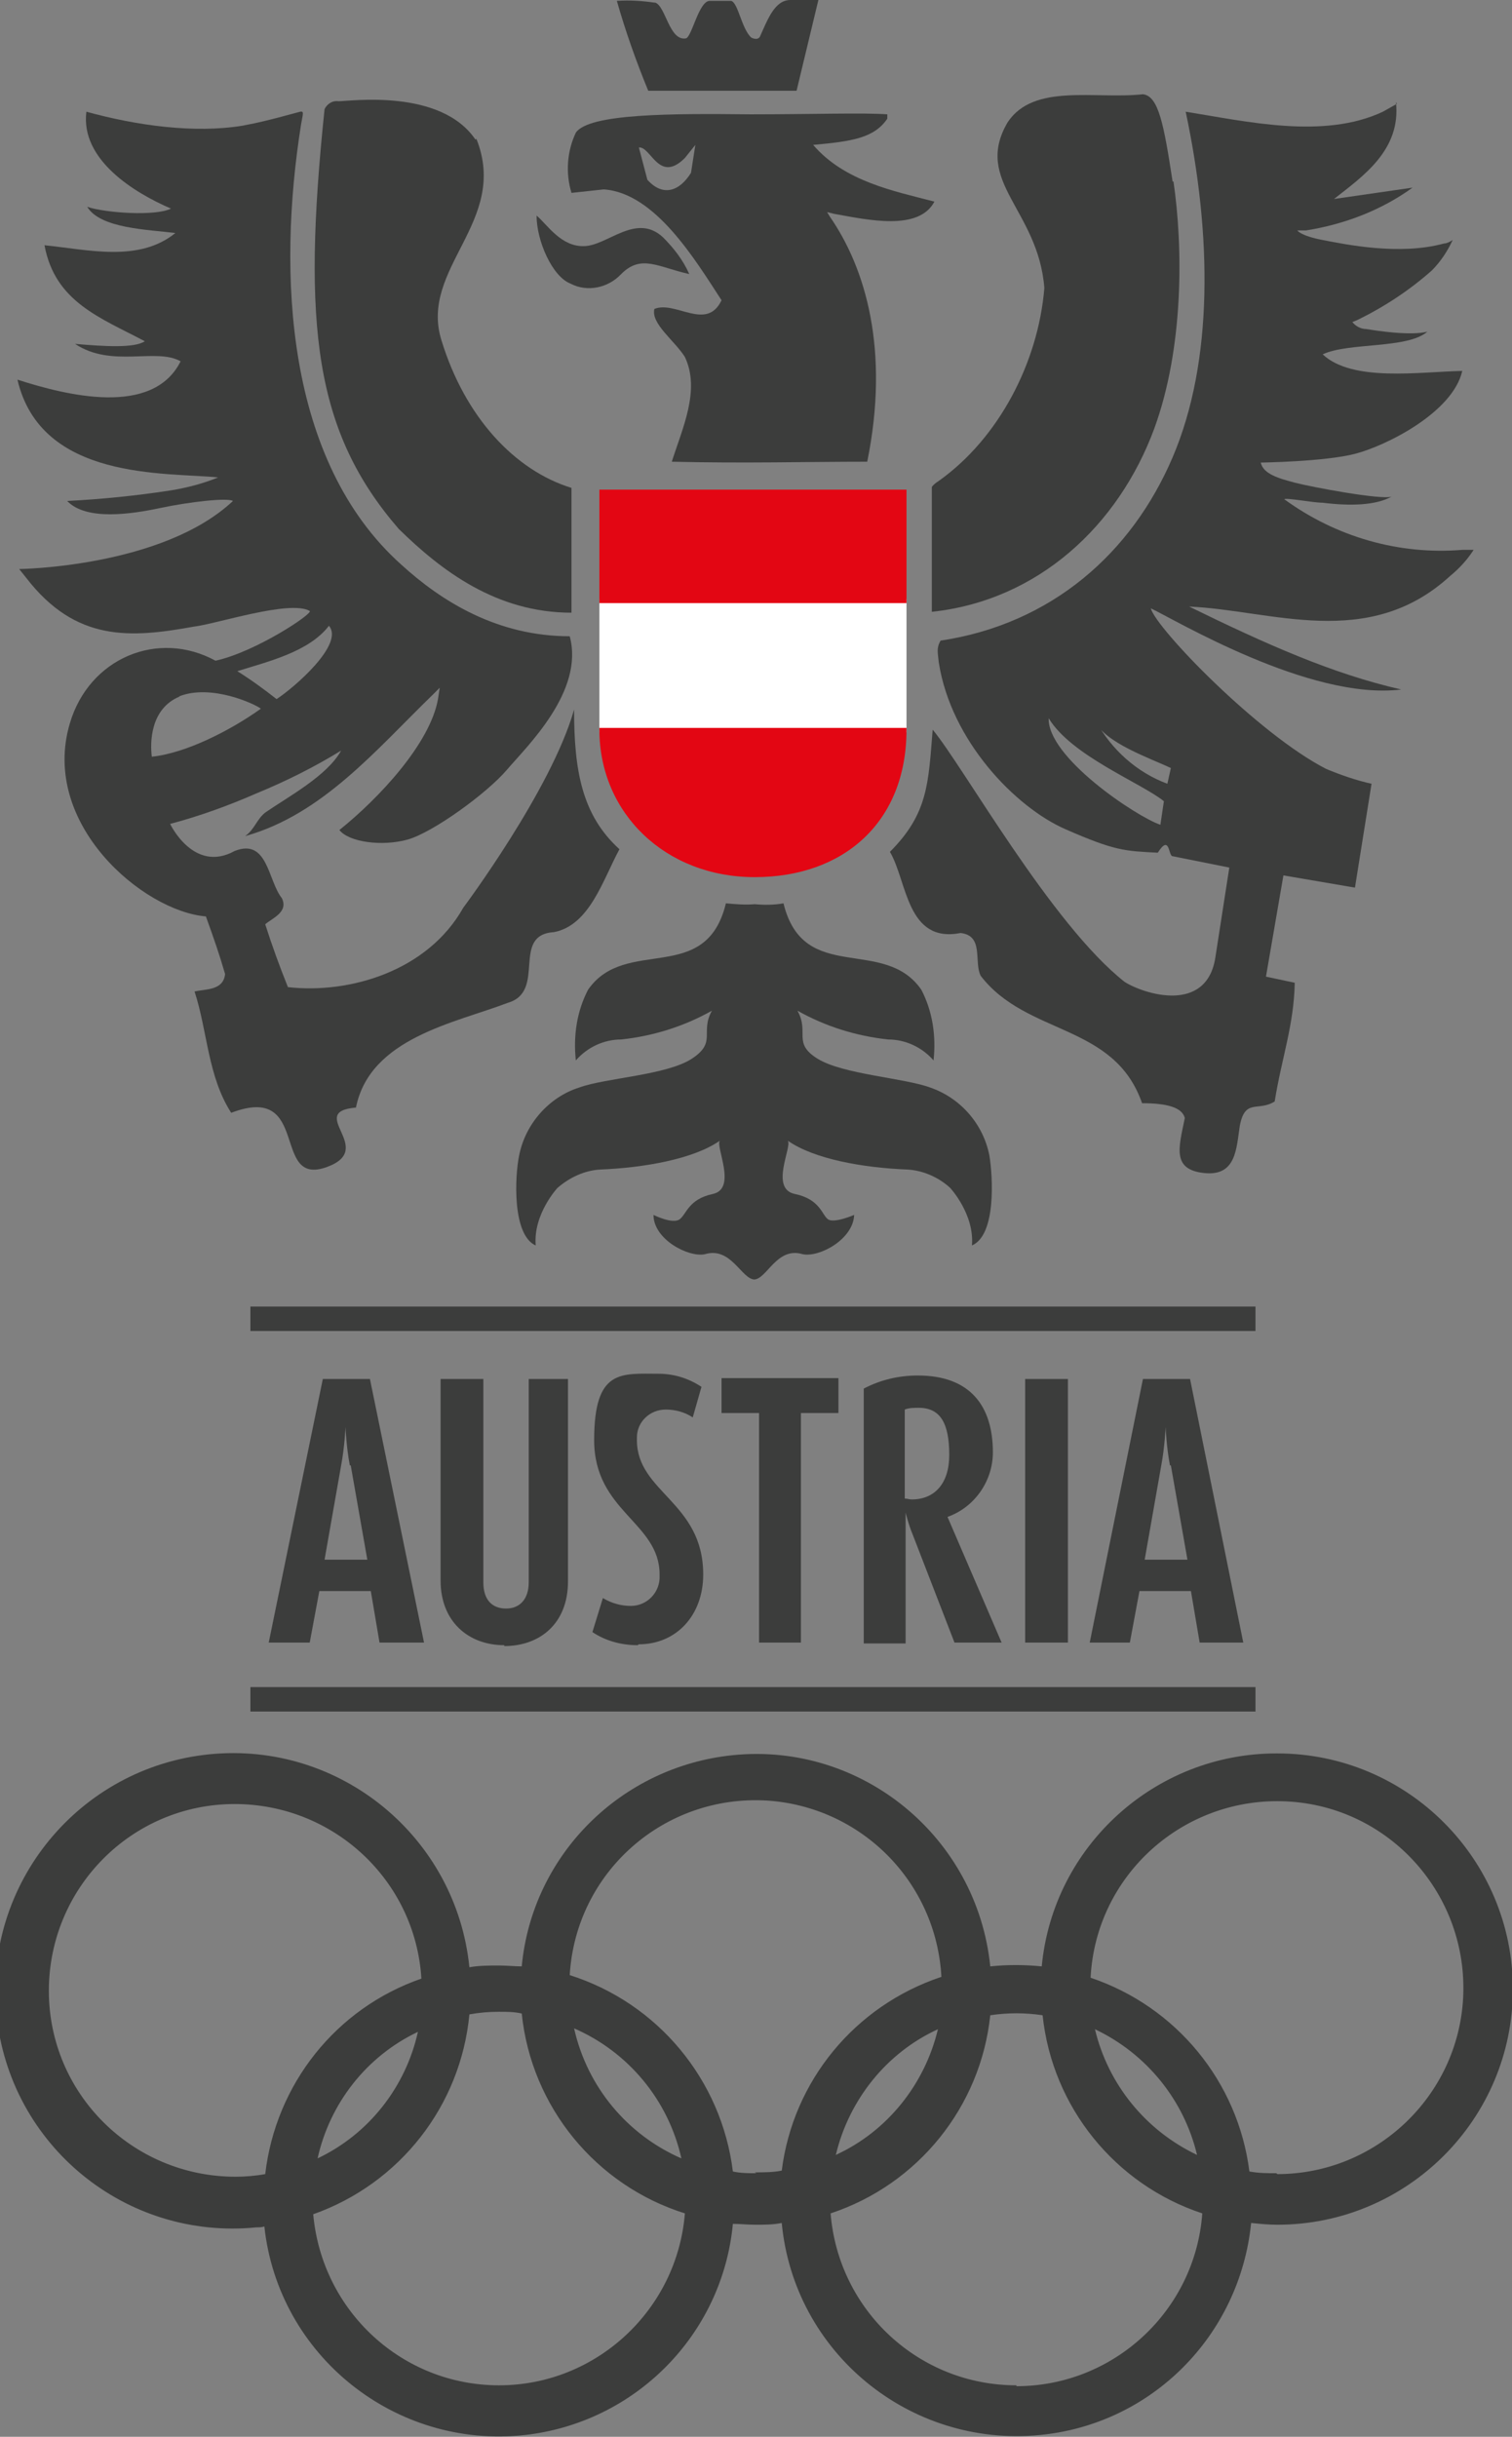<?xml version="1.0" encoding="UTF-8"?>
<svg id="Ebene_1" data-name="Ebene 1" xmlns="http://www.w3.org/2000/svg" version="1.1" viewBox="0 0 173.3 279.2">
  <rect x="0" y="0" width="173.3" height="279.2" fill="#808080" stroke="none"/>
  <defs>
    <style>
      .cls-1 {
        fill: #3c3d3c;
      }

      .cls-1, .cls-2, .cls-3, .cls-4 {
        stroke-width: 0px;
      }

      .cls-2 {
        fill: none;
      }

      .cls-3 {
        fill: #e30613;
      }

      .cls-4 {
        fill: #fff;
      }
    </style>
  </defs>
  <path class="cls-2" d="M143.3,248.8c1,.2,2,.2,3.1.2,11.8,0,21.4-9.5,21.4-21.3s-9.5-21.4-21.3-21.4c-11.4,0-20.8,8.9-21.4,20.3,9.9,3.3,17,11.9,18.3,22.3Z"/>
  <path class="cls-2" d="M125.6,232.5c1.5,6.3,5.8,11.7,11.7,14.4-1.5-6.3-5.8-11.7-11.7-14.4Z"/>
  <path class="cls-2" d="M119.5,230.8c-2-.3-4-.3-6,0-1.1,10.5-8.3,19.4-18.3,22.8.8,11.8,11.1,20.6,22.8,19.8,10.6-.8,19-9.2,19.8-19.8-10-3.3-17.2-12.2-18.3-22.8Z"/>
  <path class="cls-2" d="M107.5,232.5c-5.9,2.8-10.2,8.1-11.7,14.4,5.9-2.8,10.2-8.1,11.7-14.4Z"/>
  <path class="cls-2" d="M108,226.5c-.6-11.8-10.7-20.8-22.5-20.2-10.8.6-19.5,9.2-20.2,20,10.1,3.2,17.4,12,18.7,22.5.9.1,1.8.2,2.7.2,1,0,2,0,3.1-.2,1.3-10.3,8.4-19,18.3-22.2Z"/>
  <path class="cls-2" d="M65.8,232.4c1.5,6.6,6.1,12.1,12.3,14.9-1.5-6.6-6.1-12.1-12.3-14.9Z"/>
  <path class="cls-2" d="M59.8,230.7c-.9-.1-1.7-.2-2.6-.2-1.1,0-2.2.1-3.4.3-1,10.5-8,19.4-17.9,22.9,1,11.8,11.3,20.5,23.1,19.5,10.4-.9,18.7-9.2,19.5-19.6-10.2-3.2-17.6-12.2-18.7-22.9Z"/>
  <path class="cls-2" d="M47.8,232.8c-5.8,2.8-10,8.2-11.5,14.5,5.8-2.8,10-8.2,11.5-14.5Z"/>
  <path class="cls-1" d="M146.3,200.9c-13.9,0-25.6,10.6-26.9,24.4-2-.2-4-.2-5.9,0-1.5-14.8-14.7-25.7-29.5-24.2-12.8,1.3-23,11.4-24.2,24.2-.8,0-1.7-.1-2.6-.1-1.1,0-2.3,0-3.4.2-1.5-14.9-14.8-25.9-29.8-24.4-14.9,1.5-25.9,14.8-24.4,29.8s14.8,25.9,29.8,24.4c.3,0,.6,0,.9-.1,1.6,14.8,15,25.5,29.8,23.9,12.7-1.4,22.7-11.5,23.9-24.2.8,0,1.7.1,2.6.1,1,0,2,0,3-.2,1.4,14.8,14.6,25.7,29.5,24.3,12.9-1.2,23-11.4,24.3-24.3,1,.1,2,.2,3,.2,14.9,0,27-12.1,27-27s-12.1-27-27-27h0ZM27,249.4c-11.8,0-21.4-9.5-21.4-21.3s9.5-21.4,21.3-21.4c11.3,0,20.7,8.7,21.4,20-9.8,3.4-16.7,12.1-17.9,22.4-1.1.2-2.3.3-3.4.3ZM47.9,232.8c-1.4,6.3-5.6,11.7-11.5,14.5,1.4-6.3,5.6-11.7,11.5-14.5ZM57.2,273.3c-11.1,0-20.3-8.5-21.3-19.6,9.9-3.5,16.9-12.4,17.9-22.9,1.1-.2,2.2-.3,3.4-.3.9,0,1.7,0,2.6.2,1.1,10.7,8.5,19.7,18.7,22.9-.9,11.1-10.2,19.7-21.3,19.7ZM65.8,232.4c6.2,2.7,10.8,8.2,12.3,14.9-6.2-2.7-10.8-8.2-12.3-14.9ZM86.7,249c-.9,0-1.8,0-2.7-.2-1.3-10.5-8.6-19.3-18.7-22.5.7-11.8,10.8-20.7,22.6-20,10.8.7,19.4,9.3,20,20.2-9.9,3.3-17,11.9-18.3,22.2-1,.2-2,.2-3.1.2ZM107.5,232.5c-1.5,6.3-5.8,11.7-11.7,14.4,1.5-6.3,5.8-11.7,11.7-14.4ZM116.5,273.3c-11.2,0-20.4-8.6-21.3-19.7,10-3.3,17.2-12.2,18.3-22.7,2-.3,4-.3,6,0,1.1,10.5,8.3,19.4,18.3,22.7-.8,11.1-10.1,19.8-21.3,19.8h0ZM125.5,232.5c5.9,2.8,10.2,8.1,11.7,14.4-5.9-2.8-10.2-8.1-11.7-14.4h0ZM146.3,249c-1,0-2,0-3.1-.2-1.3-10.3-8.4-18.9-18.2-22.2.6-11.8,10.7-20.8,22.5-20.2,11.8.6,20.8,10.7,20.2,22.5-.6,11.3-10,20.2-21.3,20.2h0Z"/>
  <path class="cls-2" d="M48.3,226.7c-.7-11.9-10.8-20.9-22.7-20.3-11.9.7-20.9,10.8-20.3,22.7.7,11.9,10.8,20.9,22.7,20.3.8,0,1.6-.1,2.4-.3,1.2-10.3,8.1-19,17.9-22.4Z"/>
  <path class="cls-1" d="M75.1.3c1.2.4,1.6,4.4,3.5,4.1.7-.1,1.5-4.4,2.8-4.3.8,0,1.6,0,2.4,0,.8.2,1.2,3.2,2.3,4.2,0,0,.7.4,1-.1.9-2,1.7-4.2,3.5-4.2h3.2l-2.5,10.4h-17c-1.4-3.4-2.6-6.8-3.6-10.3,1.5-.1,2.9,0,4.3.2Z"/>
  <path class="cls-1" d="M134.5,20.8c1.1,7.5,1.2,19-2.2,28.3-4.1,11.1-13.3,19.7-25.5,21,0-4.1,0-14.3,0-14.3.2-.3.5-.5.8-.7,6.9-4.9,11.4-13.6,12.1-22.1-.7-9-8.2-12.2-4.2-19,3-4.5,10-2.6,15.5-3.2,1.8.2,2.4,3.5,3.4,10Z"/>
  <path class="cls-1" d="M54.6,15.9c3.8,9.5-6.6,14.8-4,23.1,2.7,8.8,8.4,14.9,14.9,16.9v14.3c-8.6,0-14.9-4.8-19.8-9.6-9.6-11.1-11.1-23.2-8.5-48.1.3-.6.9-1,1.6-.9,1.3,0,11.7-1.5,15.7,4.4Z"/>
  <path class="cls-1" d="M86.1,13.1c6.7,0,13-.2,15.6,0v.5c-1.5,2.2-4,2.6-8.5,3,3.6,4.2,9.3,5.3,13.9,6.5-1.8,3.4-7.6,2.1-11.5,1.4l-.8-.2.3.5c4.1,5.9,6.9,15.3,4.3,28.1-6.9,0-14.1.2-22.4,0,1.2-3.8,3.3-8.2,1.5-12-1.2-1.9-3.9-3.8-3.5-5.5,2.4-1,6,2.6,7.7-1-3-4.6-7.6-12.3-13.5-12.7l-3.7.4c-.7-2.3-.5-4.8.5-6.9,1.5-2.2,11-2.2,20-2.1ZM73.2,16.8l1,3.8c1.8,2,3.7,1.3,5-.8l.5-3.2-1.2,1.5c-3,3-3.9-1.4-5.3-1.2h0Z"/>
  <path class="cls-1" d="M66.9,28.2c2.7,0,6-3.9,9.1-1,1.2,1.2,2.3,2.6,3,4.2-3.6-.8-5.5-2.3-7.8,0-1.5,1.6-3.9,2.1-5.8,1.1-2.1-.8-3.9-4.9-3.9-7.8,1.3,1.1,2.8,3.6,5.5,3.5Z"/>
  <path class="cls-1" d="M160,11.7c.6,5.5-3.8,8.5-7.1,11.1l9-1.3c-3.6,2.6-7.8,4.2-12.2,4.9h-1c0,0,.3.6,2.9,1.1s8.8,1.8,13.9.4c.3,0,.7-.2,1-.4-.6,1.3-1.4,2.5-2.4,3.5-2.6,2.3-5.5,4.2-8.6,5.7l-.5.2c.4.5,1,.8,1.6.8,1.2.2,5.1.8,7,.3-2.3,2-9,1.2-12,2.6,3.4,3.2,11.1,2,16,1.9-1.1,4.8-8.8,8.6-12.3,9.5s-10.8,1-10.8,1c.3,1.3,2,1.8,3.9,2.3s9.9,2,11.1,1.6c-1.8,1-4.7,1.1-7.9.7-1.1,0-4.2-.6-4.4-.4,5.9,4.3,13.1,6.4,20.4,5.8h1.3c-.7,1.1-1.6,2.1-2.7,3-9.4,8.6-20.5,3.9-29.9,3.5,8.8,4.3,16.4,7.7,24.3,9.5-10.5,1.3-26.1-8.1-28.7-9.3.6,2.3,12.3,14.4,20.1,18.4,1.7.7,3.4,1.3,5.2,1.7l-1.9,11.9-8.2-1.4-2,11.6,3.3.7c-.1,4.9-1.5,8.6-2.3,13.6-1.9,1.2-3.4-.4-4,2.8-.4,2.6-.4,5.8-4.1,5.4s-2.9-2.9-2.2-6.3c-.3-1.2-2-1.7-4.9-1.7-3.2-9.2-13.2-7.7-18.5-14.6-.8-1.6.4-4.6-2.3-4.9-6.2,1.2-6.1-5.9-8.1-9.3,4.4-4.4,4.4-7.9,4.9-14,3.5,4.2,13.6,22.3,22,28.9,2.2,1.4,9.4,3.7,10.4-2.8.5-3.2,1.6-10.3,1.6-10.3,0,0-4.5-.9-6.5-1.3-.5,0-.3-2.6-1.7-.4-3.8-.2-4.9-.2-10.6-2.7s-13.1-10.1-14.5-19.1c-.1-1.1-.3-1.6.2-2.5,12.7-1.9,21.9-10,26.6-21s4.5-25.5,1.5-39.6c6.9,1.1,15.8,3.2,22.6,0l1.6-.9ZM120.2,82.2c-.3,4.5,10.1,11.4,12.8,12.3l.4-2.7c-2.6-2.1-10.6-5.2-13.2-9.5ZM125.6,82.6c1.8,3.3,4.7,5.9,8.2,7.2l.4-1.8c-2.3-1.1-7.6-2.9-8.7-5.4Z"/>
  <path class="cls-1" d="M28.3,14.3c2.2-.4,5.3-1.3,6.1-1.5.5-.1.3.3.1,1.5-2.7,17-1.8,38.5,11.5,50.4,4.6,4.2,11,8.2,19.3,8.2,1.7,6.3-4.9,12.6-7.2,15.3s-8.5,7.2-11.4,8-6.7.3-7.8-1.1c4.5-3.6,10.4-9.9,11.3-15l.2-1.3-.8.8c-6.5,6.3-12.6,13.7-21.5,16.2,1.1-.8,1.3-1.9,2.3-2.7,2.6-1.8,7.1-4.2,8.7-7.1-3.1,1.9-6.3,3.5-9.7,4.9-3.2,1.4-6.5,2.6-9.9,3.5,0,0,2.7,5.7,7.4,3.1,3.8-1.5,3.8,3.4,5.4,5.4.8,1.6-1.1,2.3-1.9,3,.8,2.5,1.6,4.7,2.6,7.2,7,.8,16-1.8,20.1-9.1,0,0,10.1-13.5,12.7-22.7,0,7,.9,12.1,5.2,16-1.9,3.5-3.4,8.7-7.5,9.5-5,.3-.8,6.8-5.3,8.1-6,2.3-15.8,4-17.4,12-5.8.5,2.4,4.7-3.3,6.8-6.5,2.4-1.8-9.7-11-6.2-2.7-4.2-2.7-9.3-4.2-13.9,1.3-.3,3.3-.1,3.5-2-.7-2.4-1.3-4.1-2.2-6.6-7.2-.6-19-10.6-15.6-22.1,2.2-7.5,10.1-10.8,16.7-7.2,4.6-1,11.2-5.4,10.8-5.7-2.3-1.3-10.7,1.5-13.3,1.8-7.2,1.3-13.5,1.8-19.2-5.6l-.8-1s16.4-.2,24.5-7.8c-.6-.4-5,.1-8.3.8s-8.5,1.5-10.7-.8c3.9-.2,7.9-.6,11.8-1.2,1.9-.3,3.8-.8,5.5-1.5-6-.6-20.3.4-23-11.2,5.6,1.8,15.5,4.3,18.7-2.1-2.8-1.6-7.9.8-12.1-2,3.4.3,6.8.5,8-.3-5.1-2.7-10.3-4.5-11.5-11,5,.5,10.8,2,15-1.4-3.1-.4-8.6-.5-10.1-3,2.1.7,7.8,1.1,9.6.2-4.2-1.8-10.4-5.6-9.7-11.1,5.8,1.6,12.4,2.5,17.9,1.6ZM37.7,71.7c-2.3,3-7,4.1-10.5,5.2,1.6,1,3.1,2.1,4.5,3.2,2-1.3,7.8-6.3,6-8.4ZM20.6,79.8c-3.4,1.4-3.4,5.3-3.2,6.9,3.9-.4,9-3,12.5-5.5-.6-.5-5.7-2.9-9.4-1.4ZM143.9,193.3H28.7v2.8h115.2v-2.8ZM143.9,149.7H28.7v2.8h115.2v-2.8Z"/>
  <rect class="cls-4" x="68.7" y="68.6" width="35.2" height="15.3"/>
  <rect class="cls-3" x="68.7" y="56.1" width="35.2" height="13"/>
  <path class="cls-3" d="M68.7,83.4v.2c0,9.6,7.6,16.9,17.8,16.9s17.4-6.3,17.4-16.9v-.2h-35.2Z"/>
  <path class="cls-1" d="M43.5,188.2l-1-5.9h-5.9l-1.1,5.9h-4.7l6.2-30.2h5.4l6.2,30.2h-5ZM40.1,167.9c-.4-2-.5-4.4-.5-4.4h0s-.1,2.3-.5,4.4l-1.9,10.8h4.9l-1.9-10.8Z"/>
  <path class="cls-1" d="M57.8,188.5c-4.1,0-7.3-2.7-7.3-7.4v-23.1h4.9v23.3c0,2,1,3,2.6,3s2.6-1.1,2.6-3v-23.3h4.5v23.2c0,4.8-3.2,7.4-7.3,7.4Z"/>
  <path class="cls-1" d="M73.1,188.5c-1.9,0-3.7-.5-5.2-1.5l1.2-3.9c1,.6,2.1.9,3.2.9,1.9,0,3.4-1.6,3.3-3.5,0,0,0,0,0-.1,0-6-7.5-7.2-7.5-15.4s3.1-7.6,7.4-7.6c1.7,0,3.4.5,4.9,1.5l-1,3.5c-.9-.6-2-.9-3.1-.9-1.8,0-3.3,1.4-3.3,3.2,0,0,0,.2,0,.3,0,6,7.6,7.1,7.6,15.4,0,4.7-3.1,8-7.4,8Z"/>
  <path class="cls-1" d="M91.8,161.9v26.3h-4.8v-26.3h-4.3v-4h13.4v4h-4.3Z"/>
  <path class="cls-1" d="M109.4,188.2l-4.8-12.4c-.5-1.2-.8-2.5-.8-2.5h0v15h-4.8v-29.2c1.9-1,4-1.5,6.2-1.5,6,0,8.6,3.5,8.6,8.8,0,3.3-2.1,6.3-5.2,7.4l6.2,14.4h-5.3ZM105.3,161.3c-.5,0-1.1,0-1.6.2v10.2c.3,0,.5.1.8.1,2.6,0,4.3-1.8,4.3-5.1,0-3.6-1-5.4-3.5-5.4Z"/>
  <path class="cls-1" d="M117.5,188.2v-30.2h4.9v30.2h-4.9Z"/>
  <path class="cls-1" d="M137.5,188.2l-1-5.9h-5.9l-1.1,5.9h-4.6l6.1-30.2h5.4l6.1,30.2h-5.1ZM134.1,167.9c-.4-2-.5-4.4-.5-4.4h0s-.1,2.3-.5,4.4l-1.9,10.8h4.9l-1.9-10.8Z"/>
  <path class="cls-1" d="M86.4,146.6c1.5,0,2.6-3.8,5.6-2.9,1.9.4,5.8-1.7,5.9-4.5,0,0-2.3,1-3,.5s-.9-2.3-3.8-2.9-.3-5.4-.8-6.1c3,2.1,8.6,3.1,13.7,3.3,1.8.1,3.6.9,4.9,2.1,0,0,2.8,3,2.5,6.6,2.8-1.2,2.4-7.9,2-10.3-.7-3.6-3.3-6.6-6.8-7.8-3-1.1-10-1.5-12.9-3.3s-.9-3-2.3-5.5c3.2,1.8,6.7,2.9,10.4,3.3,2,0,3.9.9,5.2,2.4.3-2.8-.1-5.6-1.4-8.1-4.3-6.2-13.5-.5-15.8-9.9-1.1.2-2.2.2-3.3.1h0c-1.1.1-2.2,0-3.3-.1-2.3,9.5-11.5,3.7-15.8,9.9-1.3,2.5-1.7,5.3-1.4,8.1,1.3-1.5,3.2-2.4,5.2-2.4,3.7-.4,7.2-1.5,10.4-3.3-1.4,2.5.6,3.6-2.3,5.5s-9.9,2.2-12.9,3.3c-3.5,1.1-6.2,4.2-6.9,7.8-.5,2.4-.8,9.1,1.9,10.3-.3-3.6,2.5-6.6,2.5-6.6,1.4-1.2,3.1-2,4.9-2.1,5-.2,10.7-1.2,13.7-3.3-.5.7,2,5.5-.8,6.1s-3,2.3-3.8,2.9-3-.5-3-.5c0,2.8,4,4.9,5.9,4.5,3-.9,4.2,2.9,5.7,2.9h0Z"/>
</svg>